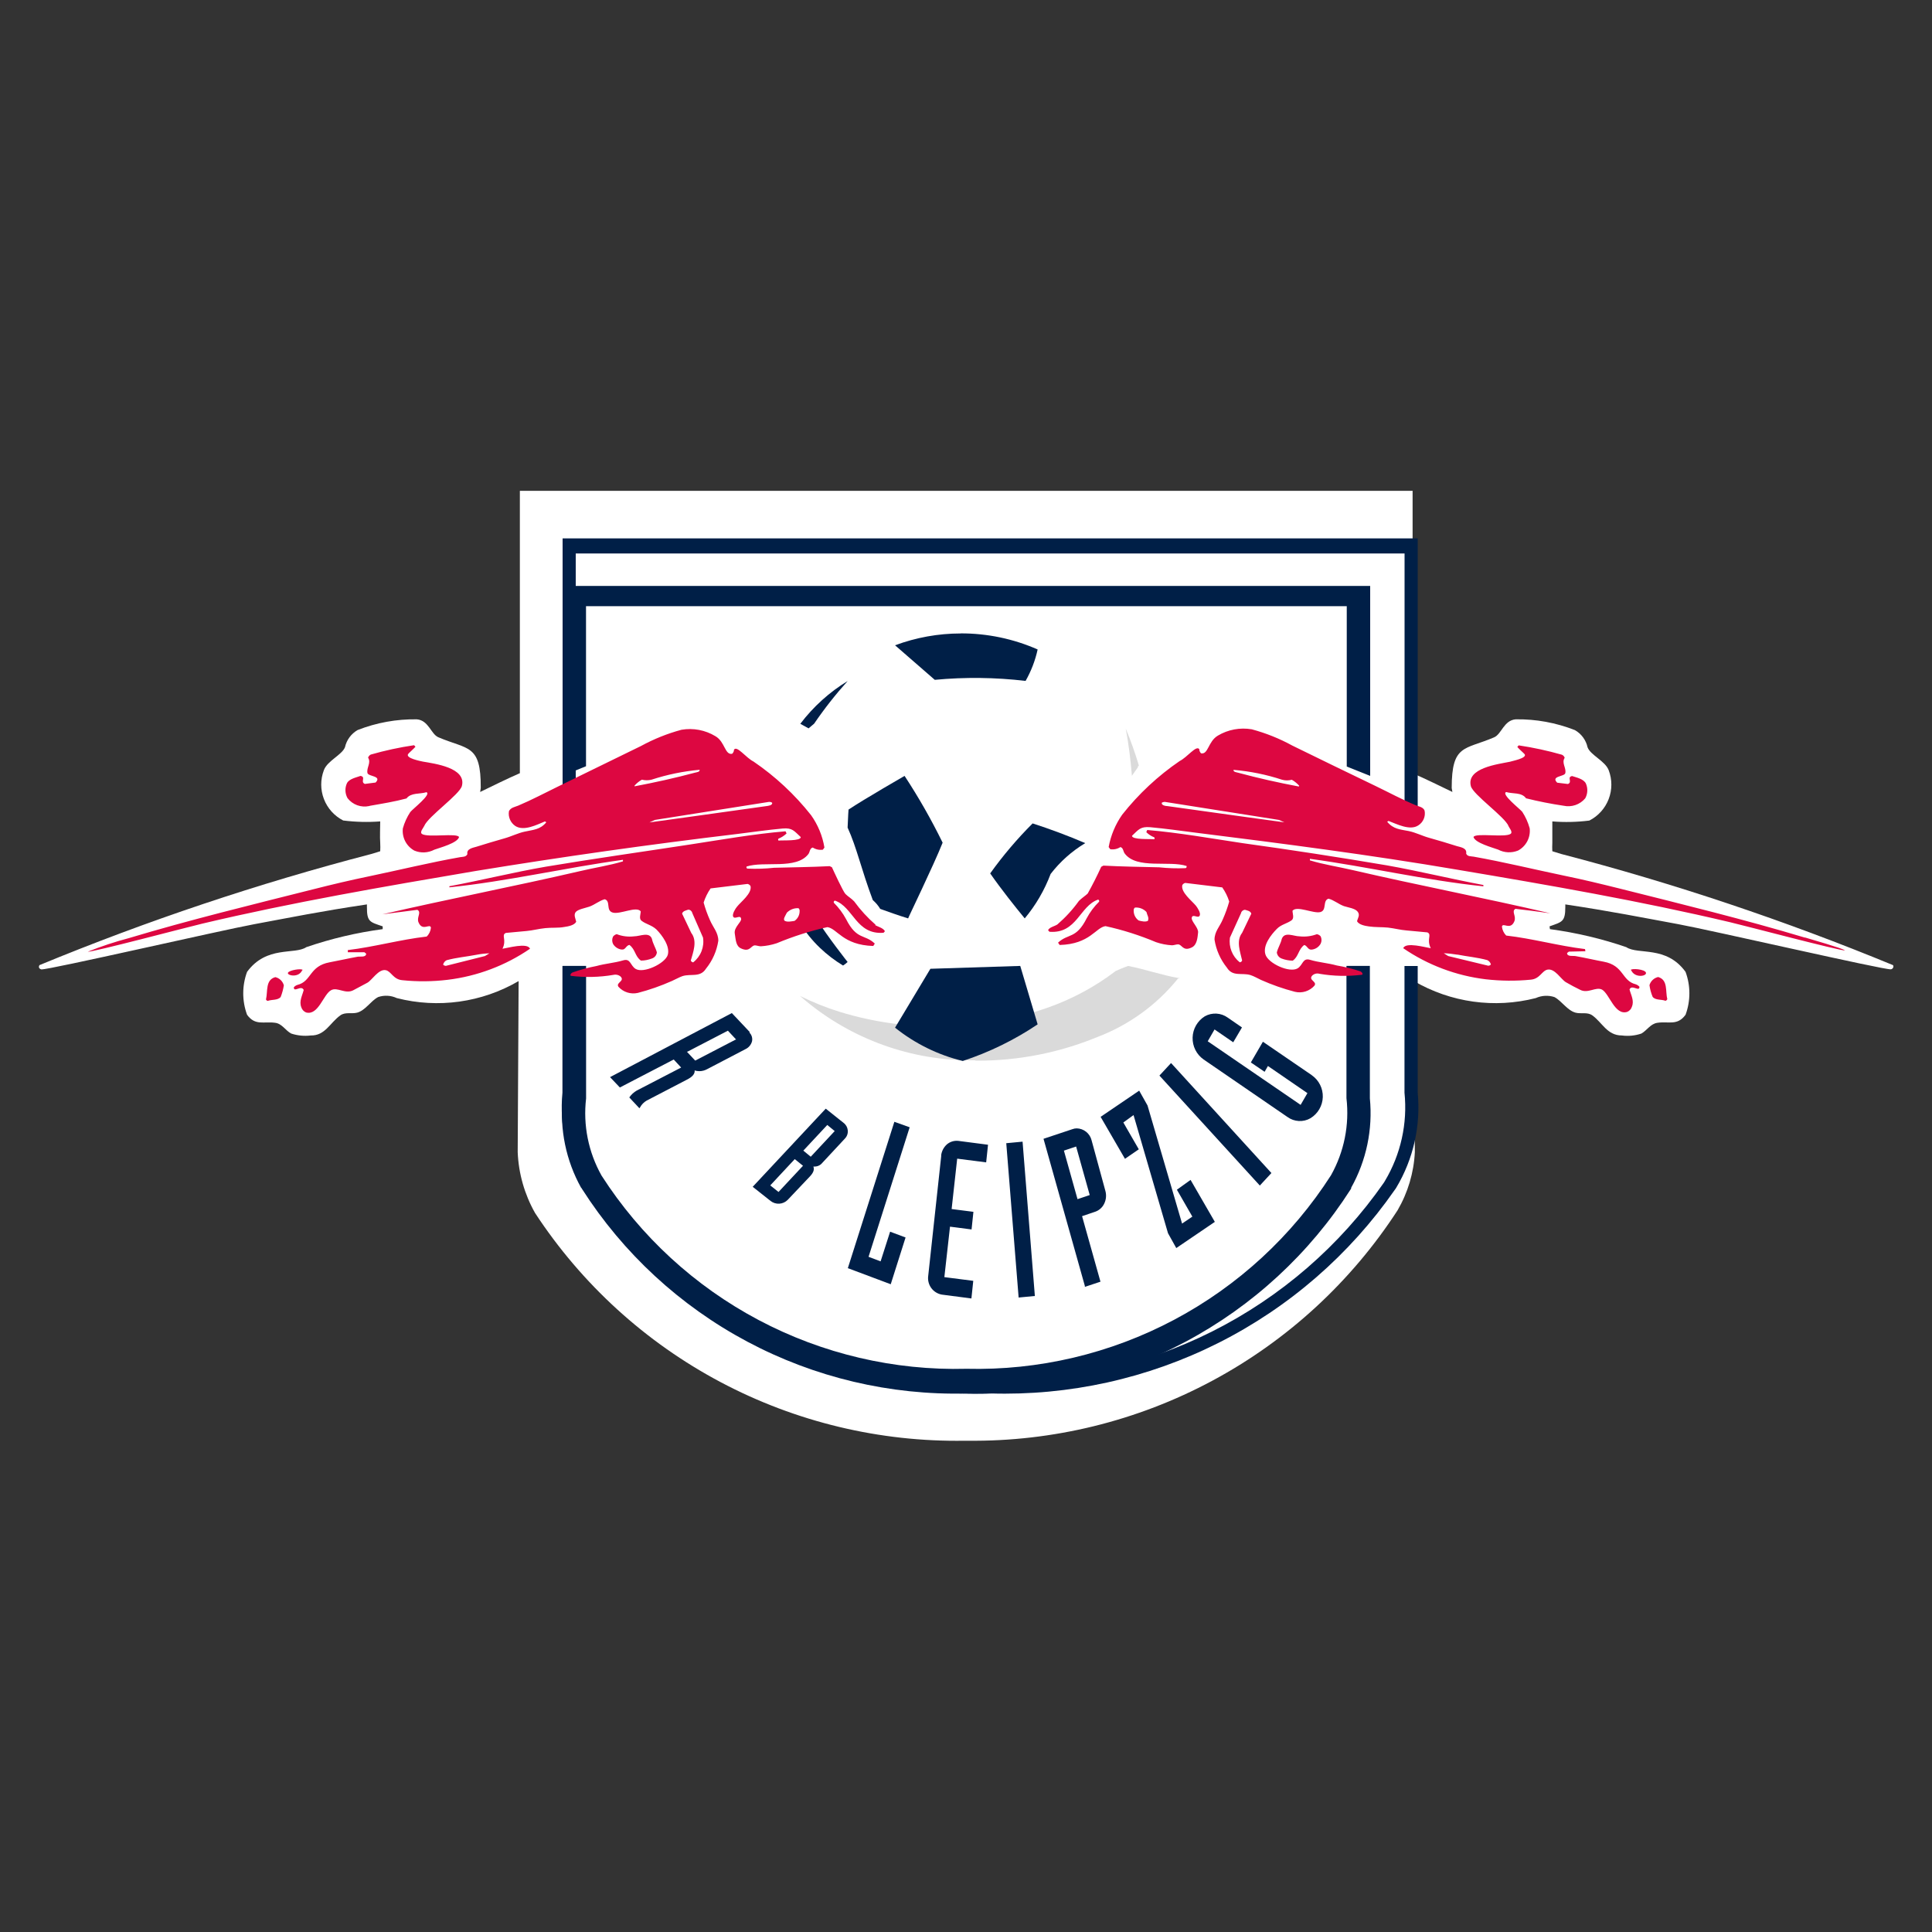 <svg data-name="Grafik" xmlns="http://www.w3.org/2000/svg" width="25" height="25" viewBox="0 0 25 25"><rect x="0" y="0" width="25" height="25" fill="#333333" stroke="none"/><defs><clipPath id="a"><path d="M18.279 6.352v3.654c.153.065.365.17.515.242l-.009-.051c0-.569.167-.492.549-.656.096-.041.125-.22.279-.233.262-.004.523.044.767.14a.34.34 0 01.163.222c.038.102.229.177.274.298a.522.522 0 01-.251.65c-.159.02-.32.024-.479.011v.278a.973.973 0 000 .108l.117.036c1.462.381 2.896.862 4.292 1.438a.034.034 0 010 .034.039.039 0 01-.028.02c-.087.009-2.326-.506-2.75-.584-.479-.088-.863-.166-1.463-.256v.034c0 .192-.042.192-.204.25l.005.036c.336.045.667.123.988.233.154.103.517-.025.767.32a.803.803 0 010 .555c-.107.146-.218.082-.364.104-.089.012-.133.096-.207.139a.557.557 0 01-.253.025c-.192 0-.253-.168-.384-.261-.065-.045-.143-.015-.215-.034-.108-.029-.179-.152-.274-.202a.334.334 0 00-.241.013c-.534.137-1.1.058-1.577-.22l.012 2.213c-.013.266-.09.524-.224.754a6.544 6.544 0 01-5.562 2.981h-.037a6.52 6.52 0 01-5.562-2.948 1.744 1.744 0 01-.224-.787l.012-2.213a2.095 2.095 0 01-1.577.22.324.324 0 00-.241-.013c-.096.05-.165.174-.273.202-.072.018-.15-.011-.215.034-.135.096-.197.265-.384.261a.586.586 0 01-.253-.025c-.073-.038-.118-.128-.207-.139-.147-.021-.258.042-.364-.104a.803.803 0 010-.555c.253-.345.616-.218.767-.32.321-.11.652-.188.988-.233v-.036c-.163-.056-.205-.055-.204-.25v-.034c-.605.09-.982.168-1.463.257-.423.078-2.663.593-2.75.584 0 0-.049-.011-.025-.055a33.127 33.127 0 014.293-1.438c.038-.01.117-.036.117-.036a.99.99 0 000-.109c-.006-.079 0-.199 0-.277-.16.012-.32.008-.479-.012a.522.522 0 01-.25-.651c.044-.121.234-.197.273-.297a.342.342 0 01.163-.222c.244-.096.505-.143.767-.139.153.013.183.192.278.232.384.164.552.087.549.656l-.008.052c.15-.073.362-.177.514-.243V6.351h11.555z" fill="none"/></clipPath><clipPath id="b"><path fill="none" d="M-155.003-151.014H41.704v349.156h-196.707z"/></clipPath><clipPath id="c"><path d="M15.229 15.395l.2.348-.133.09-.447-1.528-.108-.192-.499.339.315.543.179-.123-.2-.347.132-.096.446 1.529.107.192.499-.339-.314-.543-.177.127zm1.746-1.482l-.633-.433-.156.268.178.121.043-.075.511.351-.088.152-1.202-.823.088-.153.242.166.113-.192-.184-.127a.276.276 0 00-.297-.017.335.335 0 00-.016.558l1.086.745c.087.063.204.07.297.016a.332.332 0 00.017-.557zm-3.032 1.604l-.176-.628.158-.053.176.628-.158.053zm.182-.762a.203.203 0 00-.192-.154c-.02 0-.04.004-.058.011l-.372.124.535 1.904v.012l.202-.067-.238-.848.169-.057a.202.202 0 00.118-.106.233.233 0 00.014-.166l-.178-.653zm1.028-.999l-.15.162 1.291 1.414.008.009.15-.162-1.29-1.414-.009-.009zm-2.973 1.197l-.169 1.557a.216.216 0 00.175.242l.384.05.024-.228-.374-.048.073-.653.279.036.024-.228-.282-.036.072-.652.375.048.024-.228-.384-.05a.195.195 0 00-.148.045.23.23 0 00-.075.146h.002zm-.607-.437l-.602 1.894.555.208.192-.605-.2-.075-.123.384-.156-.059.532-1.676-.198-.071zm1.448.277l.16 1.997.21-.02-.159-1.997-.211.02z" fill="none"/></clipPath><clipPath id="d"><path fill="none" d="M-155.003-151.014H41.704v349.156h-196.707z"/></clipPath><clipPath id="e"><path d="M7.526 15.376l.006.01a5.736 5.736 0 004.973 2.646 5.732 5.732 0 004.973-2.643l.006-.01v-.01c.197-.352.281-.755.242-1.156v-1.714h-.303v1.711c.04.346-.03.695-.2.998a5.443 5.443 0 01-4.717 2.504 5.442 5.442 0 01-4.722-2.5 1.646 1.646 0 01-.2-.998v-1.715h-.303v1.715c-.04.401.043.804.239 1.156l.008.006z" fill="none"/></clipPath><clipPath id="f"><path fill="none" d="M-155.003-151.014H41.704v349.156h-196.707z"/></clipPath><clipPath id="g"><path fill="none" d="M7.45 10.562v-3.4h10.725v3.403l.17.09V6.967H7.28v3.686l.17-.091z"/></clipPath><clipPath id="h"><path fill="none" d="M-155.003-151.014H41.704v349.156h-196.707z"/></clipPath><clipPath id="i"><path fill="none" d="M7.28 7.582v2.456l.303-.123V7.844h9.844v2.075l.303.121V7.582H7.28z"/></clipPath><clipPath id="j"><path fill="none" d="M-155.003-151.014H41.704v349.156h-196.707z"/></clipPath><clipPath id="k"><path d="M18.174 12.499v1.64c.041.398-.048.799-.253 1.142l-.007.012-.007.011a5.977 5.977 0 01-5.095 2.558 5.98 5.98 0 01-5.096-2.559l-.007-.011-.007-.011a1.85 1.85 0 01-.253-1.142V12.5h-.171v1.639c-.041.428.057.858.277 1.227l.01.016.01.015a6.145 6.145 0 005.237 2.634 6.147 6.147 0 005.236-2.634l.011-.015.01-.016a2.02 2.02 0 00.276-1.227V12.5h-.171z" fill="none"/></clipPath><clipPath id="l"><path fill="none" d="M-155.003-151.014H41.704v349.156h-196.707z"/></clipPath><clipPath id="m"><path d="M12.431 8.196c.343-.001.683.07.996.208-.031.143-.084.28-.156.407a5.56 5.56 0 00-1.175-.014l-.514-.447c.272-.101.559-.153.849-.153z" fill="none"/></clipPath><clipPath id="n"><path fill="none" d="M-155.003-151.014H41.704v349.156h-196.707z"/></clipPath><clipPath id="o"><path d="M15.251 12.656c-.224-.039-.432-.114-.654-.157a2.636 2.636 0 00-.159.065 3.19 3.19 0 01-.892.479 4.309 4.309 0 01-2.678.051 3.523 3.523 0 01-.515-.206 3.348 3.348 0 002.163.832h.096a.058.058 0 00.026.005 4.06 4.06 0 001.562-.306 2.467 2.467 0 001.042-.755l.028-.009h-.019z" fill="none"/></clipPath><clipPath id="p"><path fill="none" d="M-155.003-151.014H41.704v349.156h-196.707z"/></clipPath><clipPath id="q"><path d="M12.813 11.302c.147.211.325.434.447.582.143-.171.256-.366.335-.575.123-.16.275-.295.448-.399a7.849 7.849 0 00-.681-.255 5.13 5.13 0 00-.549.647z" fill="none"/></clipPath><clipPath id="r"><path fill="none" d="M-155.003-151.014H41.704v349.156h-196.707z"/></clipPath><clipPath id="s"><path d="M10.971 8.811a2.218 2.218 0 00-.615.555l.107.059.072-.061a5.16 5.16 0 01.435-.553z" fill="none"/></clipPath><clipPath id="t"><path fill="none" d="M-155.003-151.014H41.704v349.156h-196.707z"/></clipPath><clipPath id="u"><path d="M12.197 10.903a7.9 7.9 0 00-.492-.863s-.53.305-.725.436c0 0-.007.09-.012.233.119.26.176.538.326.938.038.033.07.071.096.114.105.038.225.081.361.123-.004 0 .331-.689.447-.981z" fill="none"/></clipPath><clipPath id="v"><path fill="none" d="M-155.003-151.014H41.704v349.156h-196.707z"/></clipPath><clipPath id="w"><path d="M12.038 12.536l1.164-.037.225.756c-.3.202-.626.361-.969.474a2.254 2.254 0 01-.876-.431l.456-.76z" fill="none"/></clipPath><clipPath id="x"><path fill="none" d="M-155.003-151.014H41.704v349.156h-196.707z"/></clipPath><clipPath id="y"><path d="M10.561 11.884c-.076.027-.149.053-.192.065h-.015a1.6 1.6 0 00.257.317c.091.087.191.163.298.228a.374.374 0 00.059-.046s-.257-.324-.408-.565z" fill="none"/></clipPath><clipPath id="z"><path fill="none" d="M-155.003-151.014H41.704v349.156h-196.707z"/></clipPath><clipPath id="A"><path d="M10.283 11.916c-.039.006-.096.018-.127 0s.011-.073.026-.106a.195.195 0 01.15-.058.04.04 0 01.015.036.152.152 0 01-.064.127zm-1.312.537a.037.037 0 01-.032-.024c.029-.105.088-.251.006-.357l-.119-.25c.011-.035.05-.04.08-.051.025 0 .047.019.052.043l.139.318a.34.34 0 01-.126.32zm-2.699-.081l-.502.126a.048.048 0 01-.036-.016.085.085 0 01.046-.057c.128-.035.255-.045.384-.07.056-.011.112-.017.169-.019l-.059.036zm3.644-1.941c-.492.07-1.512.211-1.512.211l.069-.032 1.474-.233a.063.063 0 01.044.01c.01.035-.054.041-.075.044zm-1.706-.264a.362.362 0 01.096-.078c.041.01.084.01.125 0 .202-.066.411-.109.622-.128.006.028-.04.032-.059.037-.256.069-.524.128-.783.177v-.01zm3.121 1.8a1.816 1.816 0 01-.278-.303c-.034-.037-.082-.064-.113-.096s-.153-.298-.175-.346l-.029-.014c-.24.012-.479.015-.72.021a2.273 2.273 0 01-.34.011c-.016 0-.019-.013-.016-.027.227-.075.642.044.8-.161.021-.027.017-.075.057-.085a.19.19 0 00.131.028l.02-.028a1.005 1.005 0 00-.173-.419 3.364 3.364 0 00-.745-.694c-.096-.047-.215-.212-.252-.153 0 .02-.009.039-.024.053-.096.018-.091-.155-.217-.228a.64.64 0 00-.438-.083c-.183.049-.359.12-.526.211l-1.075.525c-.169.082-.339.173-.513.246-.041.017-.096.024-.119.071-.013.075.02.15.082.192.111.072.281-.017.384-.059l.017.011c-.078.096-.166.096-.278.121-.088.018-.177.064-.266.088-.121.034-.239.07-.358.107-.05.015-.132.027-.119.096-.017.039-.062.034-.096.04-.39.069-.782.165-1.17.246-.243.05-.484.107-.724.168-.802.202-1.604.397-2.397.635a4.482 4.482 0 00-.525.174c.05.011 1.3-.321 1.485-.364 1.166-.276 2.349-.479 3.531-.68a78.496 78.496 0 013.385-.479c.192-.024.394-.053.59-.071.127-.011.148.031.235.111 0 .054-.234.039-.288.045a.018.018 0 010-.025.326.326 0 00.104-.067l-.013-.028c-.41.034-.825.108-1.231.17-.624.096-1.247.183-1.872.288-.417.072-.829.175-1.247.253v.014c.753-.078 1.496-.253 2.246-.356v.02c-.181.055-.37.082-.554.126-.85.197-1.707.362-2.558.559l.452-.058c.058.034-.014.096.015.163.051.121.149.007.16.068a.179.179 0 01-.055.115c-.342.039-.678.134-1.02.175v.028h.214l.023.018c0 .052-.077.034-.111.04-.121.022-.241.05-.361.072-.268.049-.231.247-.418.293a.097.097 0 00-.046.031c0 .073.096-.035.128.034-.019.075-.062.146-.031.224.009.03.032.055.061.067.161.044.224-.236.325-.288.082-.045.183.056.288 0l.18-.096c.058-.03.145-.181.238-.163.072.014.096.121.217.13.194.02.389.018.582-.005.383-.046.75-.184 1.068-.402-.03-.084-.292-.009-.356 0 .059-.121-.021-.176.044-.205l.269-.025c.079-.007.159-.029.241-.037.082-.009.167 0 .246-.015.049-.007.129-.021.154-.067-.007-.038-.035-.087-.008-.124s.126-.054.178-.072c.069-.024.127-.076.199-.096.082.024.01.147.105.173s.303-.087.361-.017c0 .037-.026.096.011.123.058.045.129.054.192.112.075.076.179.218.147.329-.033.111-.314.245-.417.181-.069-.043-.063-.139-.16-.11-.114.034-.231.041-.345.073-.106.02-.21.048-.312.084-.013.007-.035.028-.021.043.183.023.369.019.551-.012.034-.008.07 0 .096.024.052.059-.066.075-.031.129a.26.26 0 00.252.08c.151-.039.298-.091.44-.154.044-.019.096-.049.137-.063.109-.035.229.022.304-.096a.756.756 0 00.16-.362c0-.106-.069-.174-.108-.266a1.55 1.55 0 01-.082-.228.693.693 0 01.09-.183l.479-.058a.06.06 0 01.038.028c.02.096-.126.203-.177.269-.02.024-.059.088-.05.121.018.053.096-.028.105.033.008.042-.096.109-.082.192s.013.161.082.192c.115.053.125-.038.178-.04.02 0 .053.012.077.012a.807.807 0 00.207-.04c.212-.088.43-.158.654-.208.128.017.199.232.594.244l.02-.031c-.133-.126-.232-.042-.371-.315a.897.897 0 00-.159-.213.025.025 0 010-.017c.003-.006.008-.009.014-.011.238.081.273.444.629.416l.018-.02c-.024-.045-.094-.058-.129-.081h.007zm-3.283.32c.046.005.051-.05.096-.06.078.056.073.151.15.203.049 0 .098-.01.144-.028a.093.093 0 00.062-.078c-.015-.059-.052-.112-.064-.175-.034-.096-.154-.033-.23-.033a.47.47 0 01-.226-.028.089.089 0 00-.047.031.108.108 0 000 .096.153.153 0 00.109.072h.007zm8.756-2.11c-.26-.049-.528-.109-.783-.178-.019-.006-.065-.009-.059-.037.214.018.425.061.629.128a.24.24 0 00.125 0c.036.02.068.047.096.078l-.007.011zm-1.696.254c-.02 0-.084-.009-.074-.044a.072.072 0 01.043-.01l1.474.233.069.031s-1.019-.14-1.512-.21zm.951 1.384a.054.054 0 01.052-.042c.031.01.07.014.081.05l-.119.248c-.082.105-.023.251 0 .357a.033.033 0 01-.031.024.346.346 0 01-.127-.319l.144-.317zm2.803.538c.126.025.252.035.384.071.023.011.04.031.046.056a.042.042 0 01-.036.016l-.517-.125-.057-.036c.058.002.116.008.174.018h.007zm-4.001-.442c-.032.024-.087.011-.127 0a.154.154 0 01-.064-.131.041.041 0 01.016-.036.182.182 0 01.149.057c.008.039.037.075.019.111h.007zm8.499.223c-.792-.238-1.594-.433-2.397-.635-.241-.06-.479-.118-.724-.168-.389-.081-.781-.177-1.171-.246-.035-.006-.081 0-.096-.04.013-.071-.069-.082-.119-.096-.119-.037-.237-.074-.358-.107-.088-.024-.177-.07-.266-.088-.112-.022-.2-.024-.279-.121l.018-.01c.106.04.276.129.384.058a.183.183 0 00.082-.192c-.018-.047-.078-.053-.118-.071-.174-.072-.344-.164-.514-.246-.361-.174-.721-.348-1.079-.524a2.371 2.371 0 00-.526-.211.645.645 0 00-.438.082c-.127.075-.123.247-.217.229a.072.072 0 01-.023-.053c-.038-.058-.157.105-.253.152a3.37 3.37 0 00-.745.695 1.063 1.063 0 00-.175.419l.021.028a.189.189 0 00.131-.028c.039.01.035.058.057.085.156.205.575.086.8.16 0 .014 0 .026-.016.028a2.27 2.27 0 01-.34-.011c-.241-.006-.479-.009-.721-.022l-.028.015a4.809 4.809 0 01-.175.346c-.021.022-.08.061-.114.096-.08.112-.174.214-.278.304-.035.024-.105.036-.121.075l.018.02c.355.028.391-.335.629-.416a.016.016 0 01.013.011.022.022 0 010 .016.88.88 0 00-.16.214c-.138.273-.238.192-.371.316l.021.03c.393-.011.465-.226.593-.244.224.049.443.119.655.208a.767.767 0 00.206.04c.025 0 .057-.013.078-.012.052 0 .062.096.177.04.069-.032.075-.128.082-.192.008-.063-.09-.145-.082-.192.011-.06.088.02.105-.033.011-.033-.03-.096-.05-.122-.052-.064-.199-.175-.177-.268a.06.06 0 01.038-.028l.479.058c.039.056.07.118.09.183a1.674 1.674 0 01-.082.228c-.039.096-.109.159-.108.266a.767.767 0 00.16.361c.075.121.192.063.304.096.045.014.096.044.137.063.142.063.289.115.44.154a.257.257 0 00.253-.081c.035-.053-.082-.069-.031-.128a.097.097 0 01.096-.024c.182.031.368.035.551.012.015-.015-.007-.036-.02-.043a2.053 2.053 0 00-.309-.077c-.114-.032-.232-.039-.345-.073-.096-.029-.091.067-.16.11-.105.064-.384-.064-.418-.181-.035-.117.073-.253.148-.329.058-.059.13-.067.192-.112.036-.029.011-.085.011-.123.057-.07.273.041.361.017.087-.024.025-.149.105-.173.072.019.128.07.199.096.053.018.144.028.178.072.035.044 0 .085-.008.124.025.046.105.06.154.067.08.012.166.007.246.015.081.009.162.031.241.037l.269.025c.064.03-.015.083.044.205-.064-.009-.326-.085-.356 0 .318.218.685.356 1.068.402.193.022.388.024.582.005.119-.01.144-.116.217-.13.096-.018.174.126.238.163s.12.067.18.096c.105.058.206-.043.288 0 .096.056.164.336.324.288a.105.105 0 00.062-.068c.032-.078-.012-.149-.031-.223.03-.069.132.038.128-.035a.114.114 0 00-.047-.031c-.186-.046-.15-.244-.417-.293-.12-.022-.241-.051-.362-.072-.034-.007-.111.011-.11-.04l.023-.018.214-.005-.005-.028c-.342-.041-.678-.136-1.02-.175a.195.195 0 01-.055-.115c.01-.061.109.052.16-.068.03-.07-.042-.129.015-.163.151.018.301.036.451.058-.85-.198-1.707-.362-2.557-.559-.184-.043-.373-.071-.554-.126v-.02c.75.102 1.492.278 2.245.356v-.017c-.416-.078-.829-.18-1.247-.254a61.617 61.617 0 00-1.871-.288c-.408-.061-.82-.135-1.232-.17l-.012.028a.296.296 0 00.103.067.02.02 0 010 .025c-.053-.006-.288.009-.288-.045.087-.081.108-.121.235-.111.197.018.394.046.59.071 1.129.141 2.264.288 3.385.479 1.182.199 2.365.404 3.531.68.185.043 1.438.375 1.485.364-.034-.028-.446-.145-.524-.169h.007zm-1.906.509a.152.152 0 00-.11.105.615.615 0 00.041.151c.035.046.116.031.165.051.011 0 .02-.012.025-.02-.027-.103.012-.251-.12-.288zm-.347-.09c.043.105.201.082.192.035s-.19-.061-.199-.035h.007zm-17.189 0c-.009-.026-.178 0-.192.035s.141.07.185-.035h.007zm.863-2.125c.16-.028.328-.055.479-.096.059-.078.175-.054.258-.081.07.026-.179.218-.209.257a.746.746 0 00-.096.211.29.29 0 00.149.288c.084.035.178.03.258-.012.074-.027.298-.085.32-.163-.021-.057-.4.01-.479-.04-.035-.024.018-.079.029-.105.05-.122.458-.406.487-.517.06-.236-.352-.288-.505-.315-.032-.007-.223-.043-.192-.096 0-.006.074-.07.096-.096l-.018-.02a4.297 4.297 0 00-.56.121.069.069 0 00-.035.04c.043.067-.023.13-.008.199.011.047.192.035.105.123l-.139.018c-.062-.027.018-.088-.055-.104-.058.021-.149.038-.177.096a.213.213 0 00.008.192.279.279 0 00.281.102h.004zm14.736.257c.011.027.064.082.029.106-.075.05-.454-.017-.479.04.021.077.246.136.319.163.08.042.174.046.258.012a.289.289 0 00.15-.288.757.757 0 00-.096-.213c-.03-.038-.278-.23-.208-.256.083.026.199 0 .257.081.16.04.322.072.485.096a.286.286 0 00.281-.096.216.216 0 00.008-.192c-.03-.059-.121-.077-.178-.096-.072.014.009.077-.054.103l-.139-.017c-.088-.088.096-.077.105-.124.015-.068-.052-.131-.008-.198a.065.065 0 00-.036-.04 4.453 4.453 0 00-.559-.121l-.018.02c.017.024.09.086.096.096.029.051-.164.086-.192.096-.154.032-.566.08-.505.316.03.111.438.395.488.517l-.003-.006zm-2.476 1.403a.484.484 0 01-.226.028c-.075 0-.192-.065-.229.033-.013.062-.05.115-.064.176a.097.097 0 00.061.078.42.42 0 00.145.028c.077-.053.072-.148.149-.203.041.011.046.065.096.06a.15.15 0 00.116-.076.108.108 0 000-.096.08.08 0 00-.047-.027zm-13.478.556c-.131.035-.096.183-.121.288 0 .007.015.022.025.019.049-.019.128-.005.165-.05a.718.718 0 00.041-.151.15.15 0 00-.11-.106z" fill="none"/></clipPath><clipPath id="B"><path fill="none" d="M-155.003-151.014H41.704v349.156h-196.707z"/></clipPath><clipPath id="C"><path d="M14.646 10.04l.08-.114c-.012-.019.012-.01 0-.007l.011-.013a5.007 5.007 0 00-.17-.479c.038.2.063.407.08.614z" fill="none"/></clipPath><clipPath id="D"><path fill="none" d="M-155.003-151.014H41.704v349.156h-196.707z"/></clipPath><clipPath id="E"><path d="M9.52 13.452l-.524.272-.108-.115h.007l.524-.272.107.115H9.52zm.183-.096l-.233-.247-1.576.829.127.134.697-.362.096.104-.575.298a.292.292 0 00-.096.089l.131.14.009-.013a.224.224 0 01.084-.086l.519-.27c.076-.038.107-.077.103-.121.019.007.04.01.06.01.037 0 .073-.01.105-.028l.492-.257a.156.156 0 00.085-.101.123.123 0 00-.035-.115l.006-.003z" fill="none"/></clipPath><clipPath id="F"><path fill="none" d="M-155.003-151.014H41.704v349.156h-196.707z"/></clipPath><clipPath id="G"><path d="M10.491 14.968l-.096-.079.31-.332.096.079-.31.332zm-.103.12l-.314.336-.107-.085.317-.34.107.086-.004.004zm.582-.462a.137.137 0 00-.054-.096l-.231-.184-.945 1.011.231.183a.166.166 0 00.222-.014l.288-.304c.045-.048.059-.087.044-.127h.019a.126.126 0 00.096-.047l.294-.316a.132.132 0 00.036-.105z" fill="none"/></clipPath><clipPath id="H"><path fill="none" d="M-155.003-151.014H41.704v349.156h-196.707z"/></clipPath></defs><g clip-path="url(#a)"><g clip-path="url(#b)"><path fill="#fff" d="M-2.555 3.279h30.121v18.442H-2.555z"/></g></g><g clip-path="url(#c)"><g clip-path="url(#d)"><path fill="#001f47" d="M7.894 10.04h12.295v9.835H7.894z"/></g></g><g clip-path="url(#e)"><g clip-path="url(#f)"><path fill="#001f47" d="M4.206 9.426h16.597v11.679H4.206z"/></g></g><g clip-path="url(#g)"><g clip-path="url(#h)"><path fill="#001f47" d="M4.206 3.893h17.212v9.835H4.206z"/></g></g><g clip-path="url(#i)"><g clip-path="url(#j)"><path fill="#001f47" d="M4.206 4.508h16.597v8.606H4.206z"/></g></g><g clip-path="url(#k)"><g clip-path="url(#l)"><path fill="#001f47" d="M4.206 9.426h17.212v11.679H4.206z"/></g></g><g clip-path="url(#m)"><g clip-path="url(#n)"><path fill="#001f47" d="M8.509 5.123H16.5v6.762H8.509z"/></g></g><g clip-path="url(#o)"><g clip-path="url(#p)"><path fill="#dadada" d="M7.28 9.426h11.064v7.376H7.28z"/></g></g><g clip-path="url(#q)"><g clip-path="url(#r)"><path fill="#001f47" d="M9.738 7.582h7.376v7.376H9.738z"/></g></g><g clip-path="url(#s)"><g clip-path="url(#t)"><path fill="#001f47" d="M7.28 5.738h6.762V12.5H7.28z"/></g></g><g clip-path="url(#u)"><g clip-path="url(#v)"><path fill="#001f47" d="M7.894 6.967h7.376v7.991H7.894z"/></g></g><g clip-path="url(#w)"><g clip-path="url(#x)"><path fill="#001f47" d="M8.509 9.426H16.5v7.376H8.509z"/></g></g><g clip-path="url(#y)"><g clip-path="url(#z)"><path fill="#001f47" d="M7.28 8.811h6.762v6.762H7.28z"/></g></g><g clip-path="url(#A)"><g clip-path="url(#B)"><path fill="#dd0741" d="M-1.941 6.352H26.95v9.835H-1.941z"/></g></g><g clip-path="url(#C)"><g clip-path="url(#D)"><path fill="#dadada" d="M11.498 6.352h6.318v6.762h-6.318z"/></g></g><g clip-path="url(#E)"><g clip-path="url(#F)"><path fill="#001f47" d="M4.821 10.04h7.991v7.376H4.821z"/></g></g><g clip-path="url(#G)"><g clip-path="url(#H)"><path fill="#001f47" d="M6.665 11.27h7.376v7.376H6.665z"/></g></g></svg>